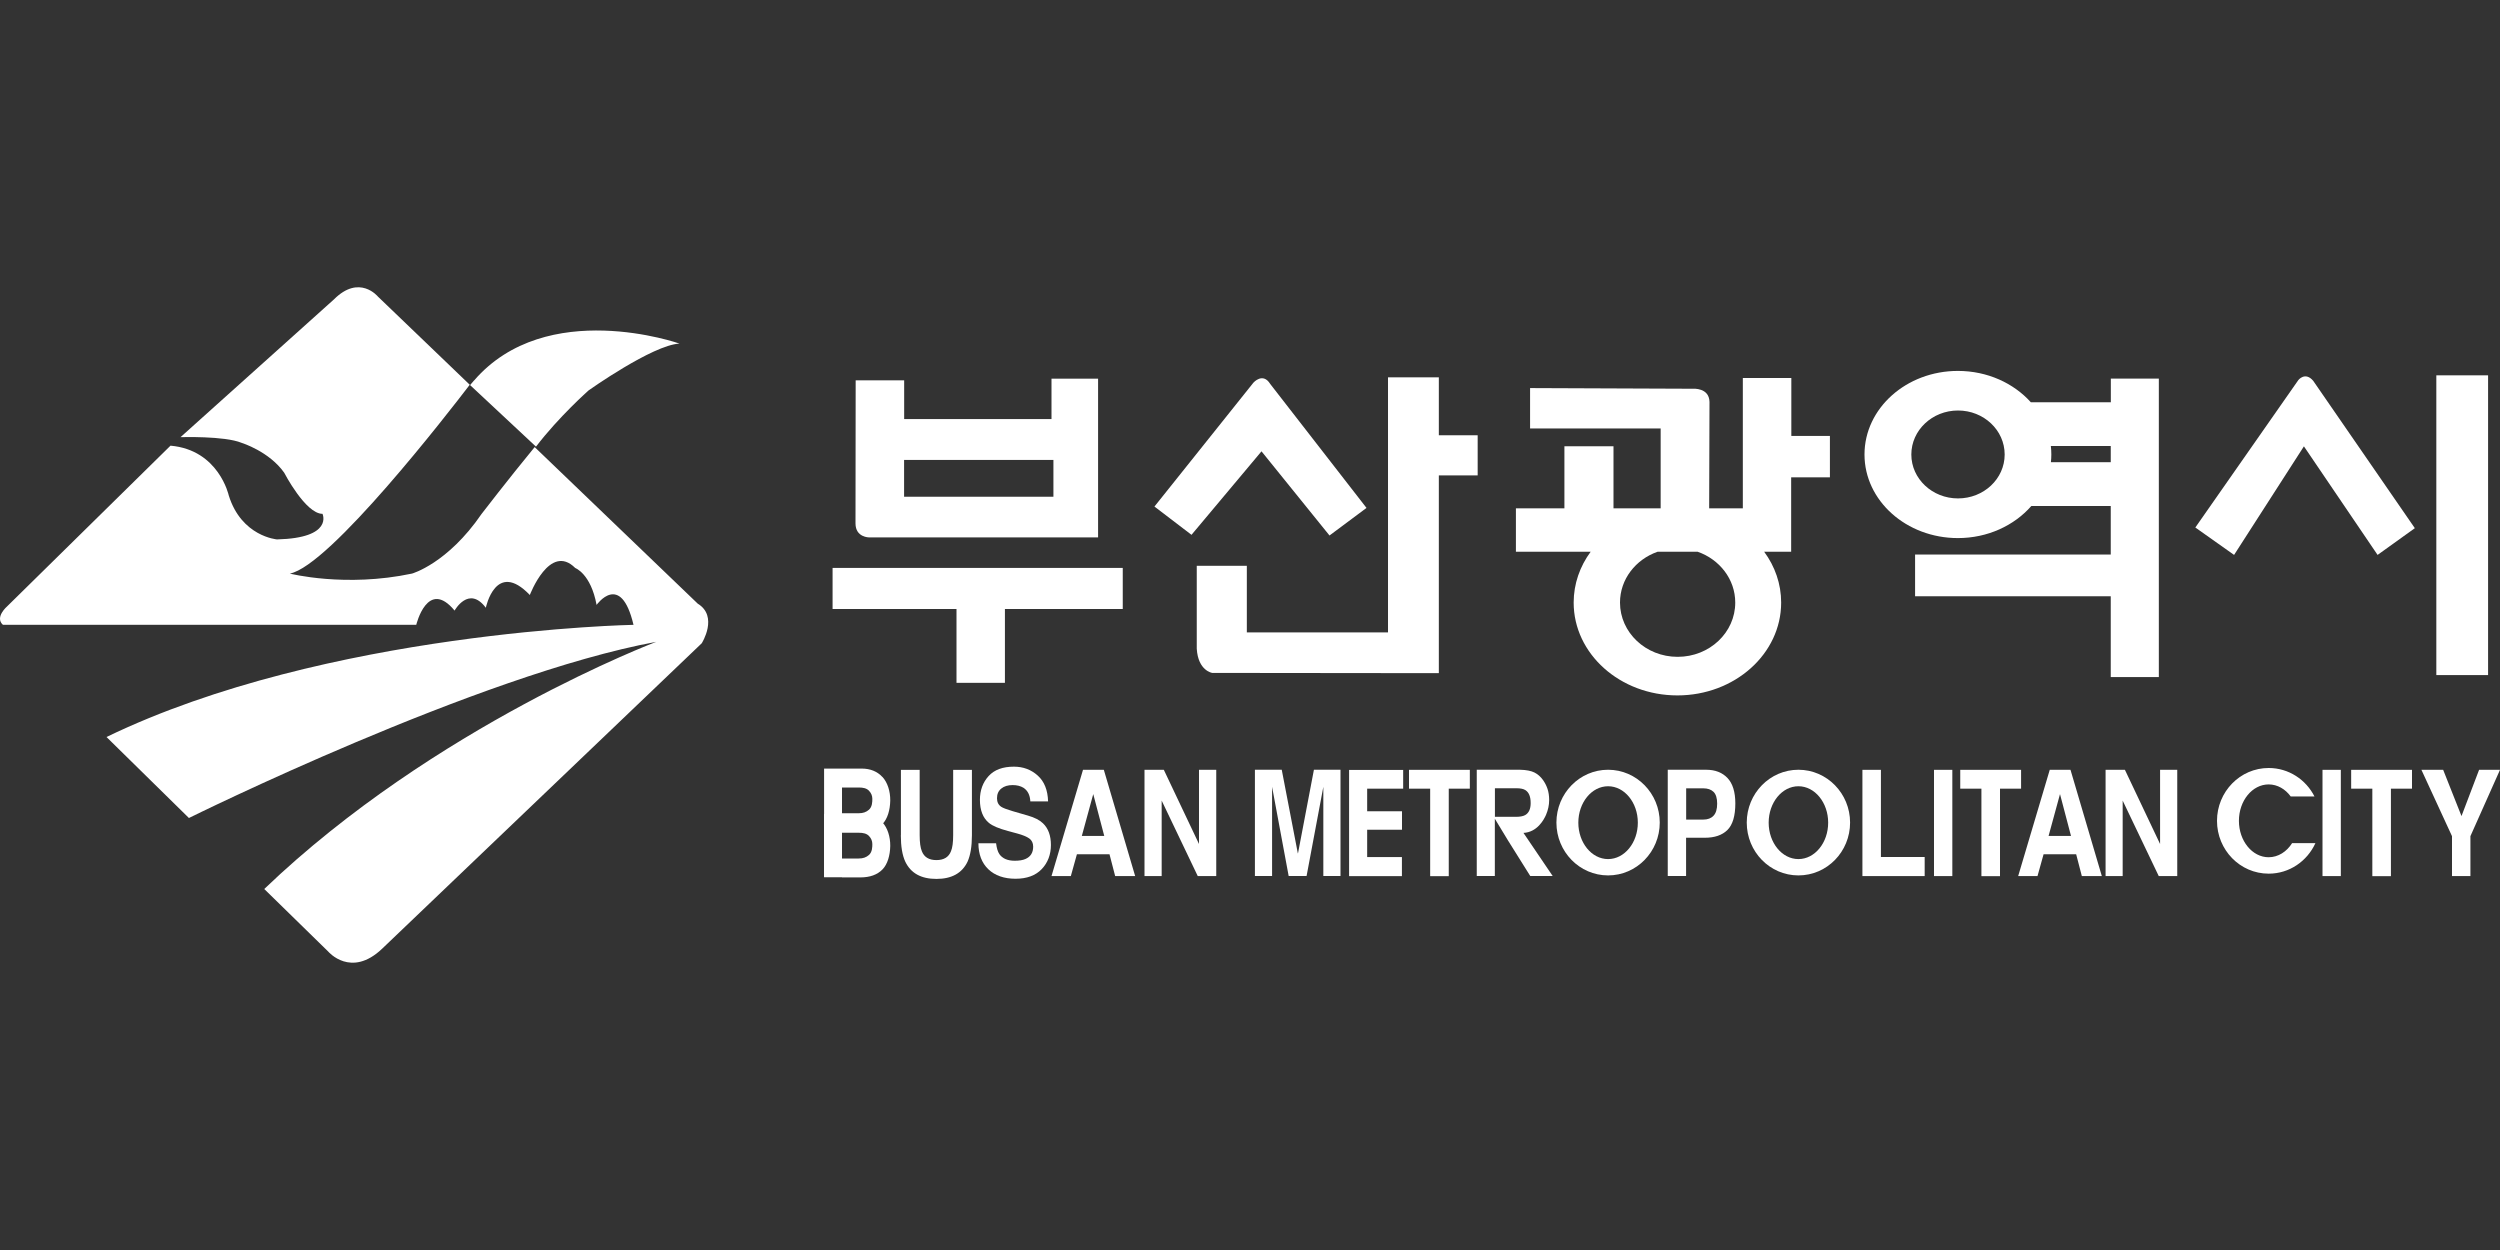 <?xml version="1.0" encoding="UTF-8"?>
<svg id="Layer_1" data-name="Layer 1" xmlns="http://www.w3.org/2000/svg" viewBox="0 0 300 150">
  <rect x="0" y="0" width="300" height="150" fill="#333333" stroke="none"/>
  <defs>
    <style>
      .cls-1 {
        fill: #fff;
      }
    </style>
  </defs>
  <path class="cls-1" d="M253.3,45.41v2.86h-9.6c-2.06-2.29-5.21-3.76-8.75-3.76-6.19,0-11.21,4.49-11.21,10.03s5.02,10.03,11.21,10.03c3.58,0,6.76-1.51,8.81-3.85h9.53v5.82h-23.48v5.01h23.48v9.7h5.77v-35.82h-5.77ZM234.96,59.81c-3.09,0-5.6-2.36-5.6-5.27s2.51-5.28,5.6-5.28,5.6,2.36,5.6,5.28-2.51,5.27-5.6,5.27ZM246.11,55.46c.03-.31.05-.61.05-.93,0-.34-.02-.68-.06-1.01h7.19v1.94h-7.19Z"/>
  <path class="cls-1" d="M214.96,52.31v-6.95h-5.82v15.64h-4.04l.04-12.77c-.04-1.74-1.98-1.58-1.98-1.58l-19.55-.08v4.85h15.67v9.58h-5.66v-7.45h-5.89v7.45h-5.82v5.21h8.97c-1.29,1.75-2.04,3.85-2.04,6.1,0,6.15,5.57,11.14,12.45,11.14s12.45-4.99,12.45-11.14c0-2.25-.75-4.35-2.04-6.1h3.24v-8.93h4.65v-4.97h-4.65ZM201.31,78.82c-3.82,0-6.91-2.92-6.91-6.51,0-2.8,1.88-5.18,4.51-6.1h4.81c2.63.92,4.51,3.3,4.51,6.1,0,3.6-3.09,6.51-6.91,6.51Z"/>
  <path class="cls-1" d="M126.18,45.44v4.85h-17.68v-4.65h-5.82l-.02,17.17c0,1.7,1.65,1.68,1.65,1.68h27.46v-19.05h-5.58ZM126.41,59.61h-17.92v-4.42h17.92v4.42Z"/>
  <path class="cls-1" d="M108.11,100.22v-7.84h2.25v7.84c0,.88.09,1.52.26,1.92.27.71.85,1.07,1.75,1.07s1.48-.36,1.75-1.07c.17-.4.26-1.04.26-1.92v-7.84h2.25v7.84c0,1.36-.18,2.41-.52,3.17-.65,1.38-1.9,2.08-3.74,2.08s-3.08-.69-3.74-2.08c-.35-.76-.53-1.81-.53-3.17Z"/>
  <path class="cls-1" d="M117.41,101.19h2.12c.07.58.2,1.02.4,1.31.36.52.98.79,1.85.79.52,0,.95-.07,1.27-.21.62-.27.93-.76.93-1.48,0-.42-.15-.75-.46-.98-.31-.22-.79-.42-1.45-.6l-1.12-.3c-1.1-.3-1.87-.62-2.29-.98-.71-.59-1.07-1.51-1.07-2.76,0-1.14.35-2.09,1.04-2.85.69-.76,1.7-1.13,3.04-1.13,1.12,0,2.07.36,2.86,1.07.79.71,1.2,1.75,1.24,3.1h-2.13c-.04-.77-.32-1.31-.83-1.64-.35-.21-.78-.32-1.29-.32-.57,0-1.03.14-1.37.42-.34.28-.51.66-.51,1.16,0,.46.17.8.5,1.02.22.15.68.32,1.38.53l1.83.53c.8.23,1.41.54,1.81.93.63.6.95,1.47.95,2.6s-.37,2.13-1.11,2.9c-.74.77-1.79,1.15-3.14,1.15s-2.47-.38-3.26-1.14c-.79-.76-1.19-1.8-1.19-3.13Z"/>
  <path class="cls-1" d="M132.46,92.38h-2.5l-3.78,12.75h2.32l.73-2.62h3.91l.68,2.62h2.4l-3.76-12.75ZM129.82,100.31l1.37-5.02,1.32,5.02h-2.69Z"/>
  <path class="cls-1" d="M137.34,105.13v-12.75h2.32l4.22,8.9v-8.9h2.07v12.75h-2.22l-4.33-9.06v9.06h-2.07Z"/>
  <path class="cls-1" d="M155.76,102.4l1.91-10.03h3.19v12.75h-2.06v-8.63c0-.25,0-.59,0-1.04,0-.45,0-.79,0-1.03l-2.01,10.7h-2.15l-1.99-10.7c0,.24,0,.59,0,1.03,0,.45,0,.8,0,1.04v8.63h-2.06v-12.75h3.22l1.93,10.03Z"/>
  <path class="cls-1" d="M168.38,92.38v2.26h-4.32v2.71h4.18v2.22h-4.18v3.28h4.17v2.29h-6.34v-12.75h6.48Z"/>
  <path class="cls-1" d="M169.08,92.38h7.3v2.26h-2.53v10.5h-2.23v-10.5h-2.54v-2.26Z"/>
  <path class="cls-1" d="M182.8,99.95c1.66-.08,2.46-1.57,2.72-2.16.25-.59.38-1.18.38-1.79,0-.5-.07-.95-.2-1.34-.13-.39-.32-.75-.55-1.07-.28-.39-.62-.69-1.02-.89-.4-.2-.97-.31-1.72-.33h-5.2v12.75h2.17v-6.87l1.57,2.59,2.68,4.28h2.69l-3.51-5.18ZM179.39,98.02v-3.43h2.57c.48,0,.84.07,1.08.22.43.27.64.78.64,1.56,0,.71-.22,1.19-.66,1.44-.25.14-.62.21-1.12.21h-2.51Z"/>
  <path class="cls-1" d="M205.62,97.89c-.29.31-.7.46-1.22.46h-2.06v-3.75h2.06c.52,0,.93.14,1.22.42.29.28.44.76.44,1.42s-.15,1.15-.44,1.45ZM207.3,93.36c-.63-.66-1.48-.99-2.55-.99h-4.62v12.75h2.2v-4.59h2.25c1.18,0,2.08-.31,2.71-.93.63-.62.95-1.69.95-3.19,0-1.38-.32-2.4-.95-3.06Z"/>
  <path class="cls-1" d="M223.49,105.13v-12.75h2.22v10.46h5.25v2.29h-7.47Z"/>
  <path class="cls-1" d="M232.08,92.38v12.75h2.2v-12.75h-2.2Z"/>
  <path class="cls-1" d="M235.23,92.38h7.3v2.26h-2.53v10.5h-2.23v-10.5h-2.54v-2.26Z"/>
  <path class="cls-1" d="M248.48,92.38h-2.51l-3.79,12.75h2.32l.73-2.62h3.91l.68,2.62h2.4l-3.76-12.75ZM245.83,100.31l1.37-5.02,1.32,5.02h-2.69Z"/>
  <path class="cls-1" d="M254.72,105.13v-9.06l4.33,9.06h2.22v-12.75h-2.06v8.9l-4.22-8.9h-2.32v12.75h2.06Z"/>
  <path class="cls-1" d="M280.9,92.38v12.75h-2.2v-12.75h2.2Z"/>
  <path class="cls-1" d="M282.14,92.38h7.3v2.26h-2.53v10.5h-2.23v-10.5h-2.54v-2.26Z"/>
  <path class="cls-1" d="M295.38,97.93l2.11-5.55h2.51l-3.55,7.96v4.79h-2.21v-4.79l-3.67-7.96h2.61l2.2,5.55Z"/>
  <path class="cls-1" d="M215.81,92.37c-3.42,0-6.2,2.84-6.2,6.34s2.77,6.34,6.2,6.34,6.2-2.84,6.2-6.34-2.78-6.34-6.2-6.34ZM215.81,103.09c-1.97,0-3.57-1.96-3.57-4.37s1.6-4.37,3.57-4.37,3.57,1.96,3.57,4.37-1.6,4.37-3.57,4.37Z"/>
  <path class="cls-1" d="M192.97,92.37c-3.42,0-6.2,2.84-6.2,6.34s2.78,6.34,6.2,6.34,6.2-2.84,6.2-6.34-2.78-6.34-6.2-6.34ZM192.97,103.09c-1.97,0-3.57-1.96-3.57-4.37s1.6-4.37,3.57-4.37,3.57,1.96,3.57,4.37-1.6,4.37-3.57,4.37Z"/>
  <path class="cls-1" d="M272.24,102.87c-1.97,0-3.57-1.96-3.57-4.37s1.6-4.37,3.57-4.37c1.05,0,2,.56,2.65,1.45h2.85c-1.03-2.03-3.1-3.42-5.5-3.42-3.42,0-6.2,2.84-6.2,6.34s2.77,6.34,6.2,6.34c2.49,0,4.62-1.5,5.61-3.66h-2.8c-.65,1.03-1.67,1.69-2.82,1.69Z"/>
  <polygon class="cls-1" points="134.73 68.15 99.91 68.15 99.91 73.08 114.78 73.08 114.78 81.94 120.59 81.94 120.59 73.08 134.73 73.08 134.73 68.15"/>
  <path class="cls-1" d="M177.32,52.23h-4.66v-6.95h-6.1v30.61h-16.94v-7.99h-6.01v9.94c.16,2.67,1.86,2.91,1.86,2.91l27.19.03v-23.73h4.66v-4.81Z"/>
  <rect class="cls-1" x="292.36" y="45.04" width="6.21" height="35.97"/>
  <path class="cls-1" d="M138.53,60.79l11.88-14.87s1.13-1.29,2.02.16l11.55,14.87-4.44,3.31-8.16-10.1-8.4,10.02-4.44-3.39Z"/>
  <path class="cls-1" d="M263.44,63.3l12.36-17.69s.81-1.05,1.78.08l12.2,17.69-4.47,3.21-8.84-13.03-8.38,13.03-4.65-3.29Z"/>
  <g>
    <path class="cls-1" d="M83.7,72.41l-19.54-18.76c-3.22,3.92-6.37,8.02-6.37,8.02-4.09,5.97-8.35,7.16-8.35,7.16-8.01,1.7-14.66,0-14.66,0,4.8-.93,19.03-19.31,21.59-22.66l-11.02-10.58s-2.22-2.73-5.28.34l-18.41,16.53s5.28-.17,7.33.68c0,0,3.3,1.02,5.11,3.58,0,0,2.56,4.94,4.6,4.94,0,0,1.36,2.9-5.46,3.07,0,0-4.26-.34-5.79-5.28,0,0-1.19-5.46-6.99-5.97L.86,72.76s-1.53,1.31-.51,2.22h49.6s1.36-5.63,4.6-1.71c0,0,1.7-3.07,3.75-.34,0,0,1.19-5.8,5.28-1.53,0,0,2.39-6.31,5.45-3.24,0,0,1.87.68,2.56,4.43,0,0,2.9-4.09,4.43,2.39,0,0-36.82.68-63.24,13.46l9.89,9.72s34.77-17.22,56.08-21.14c0,0-26.59,10.06-47.04,29.66l7.67,7.5s2.73,3.24,6.48-.34l38.35-36.65s2.05-3.24-.51-4.77Z"/>
    <path class="cls-1" d="M56.89,45.66c8.69-10.06,24.65-4.43,24.65-4.43-3.24.17-10.91,5.62-10.91,5.62,0,0-3.58,3.17-6.31,6.75l-7.91-7.39.47-.55Z"/>
  </g>
  <path class="cls-1" d="M105.89,93.24c-.62-.67-1.45-1.01-2.49-1.01h-4.51v13h2.15v-5.39h2.2c1.15,0,2.03-.32,2.65-.95.62-.63.92-1.7.94-2.83.01-1.1-.32-2.16-.94-2.83ZM104.27,97.17c-.32.28-.7.42-1.21.42h-2.02v-3.09h2.02c.51,0,.93.09,1.21.38.28.29.41.62.41.98s-.01.96-.41,1.31Z"/>
  <path class="cls-1" d="M105.89,98.68c-.62-.67-1.45-1.01-2.49-1.01h-4.51v7.6h2.15v.02h2.2c1.15,0,2.03-.32,2.65-.95.62-.63.92-1.7.94-2.83.01-1.1-.32-2.16-.94-2.83ZM104.27,102.6c-.32.28-.7.42-1.21.42h-2.02v-3.09h2.02c.51,0,.93.09,1.21.38.28.29.41.62.41.98s-.01.96-.41,1.31Z"/>
</svg>